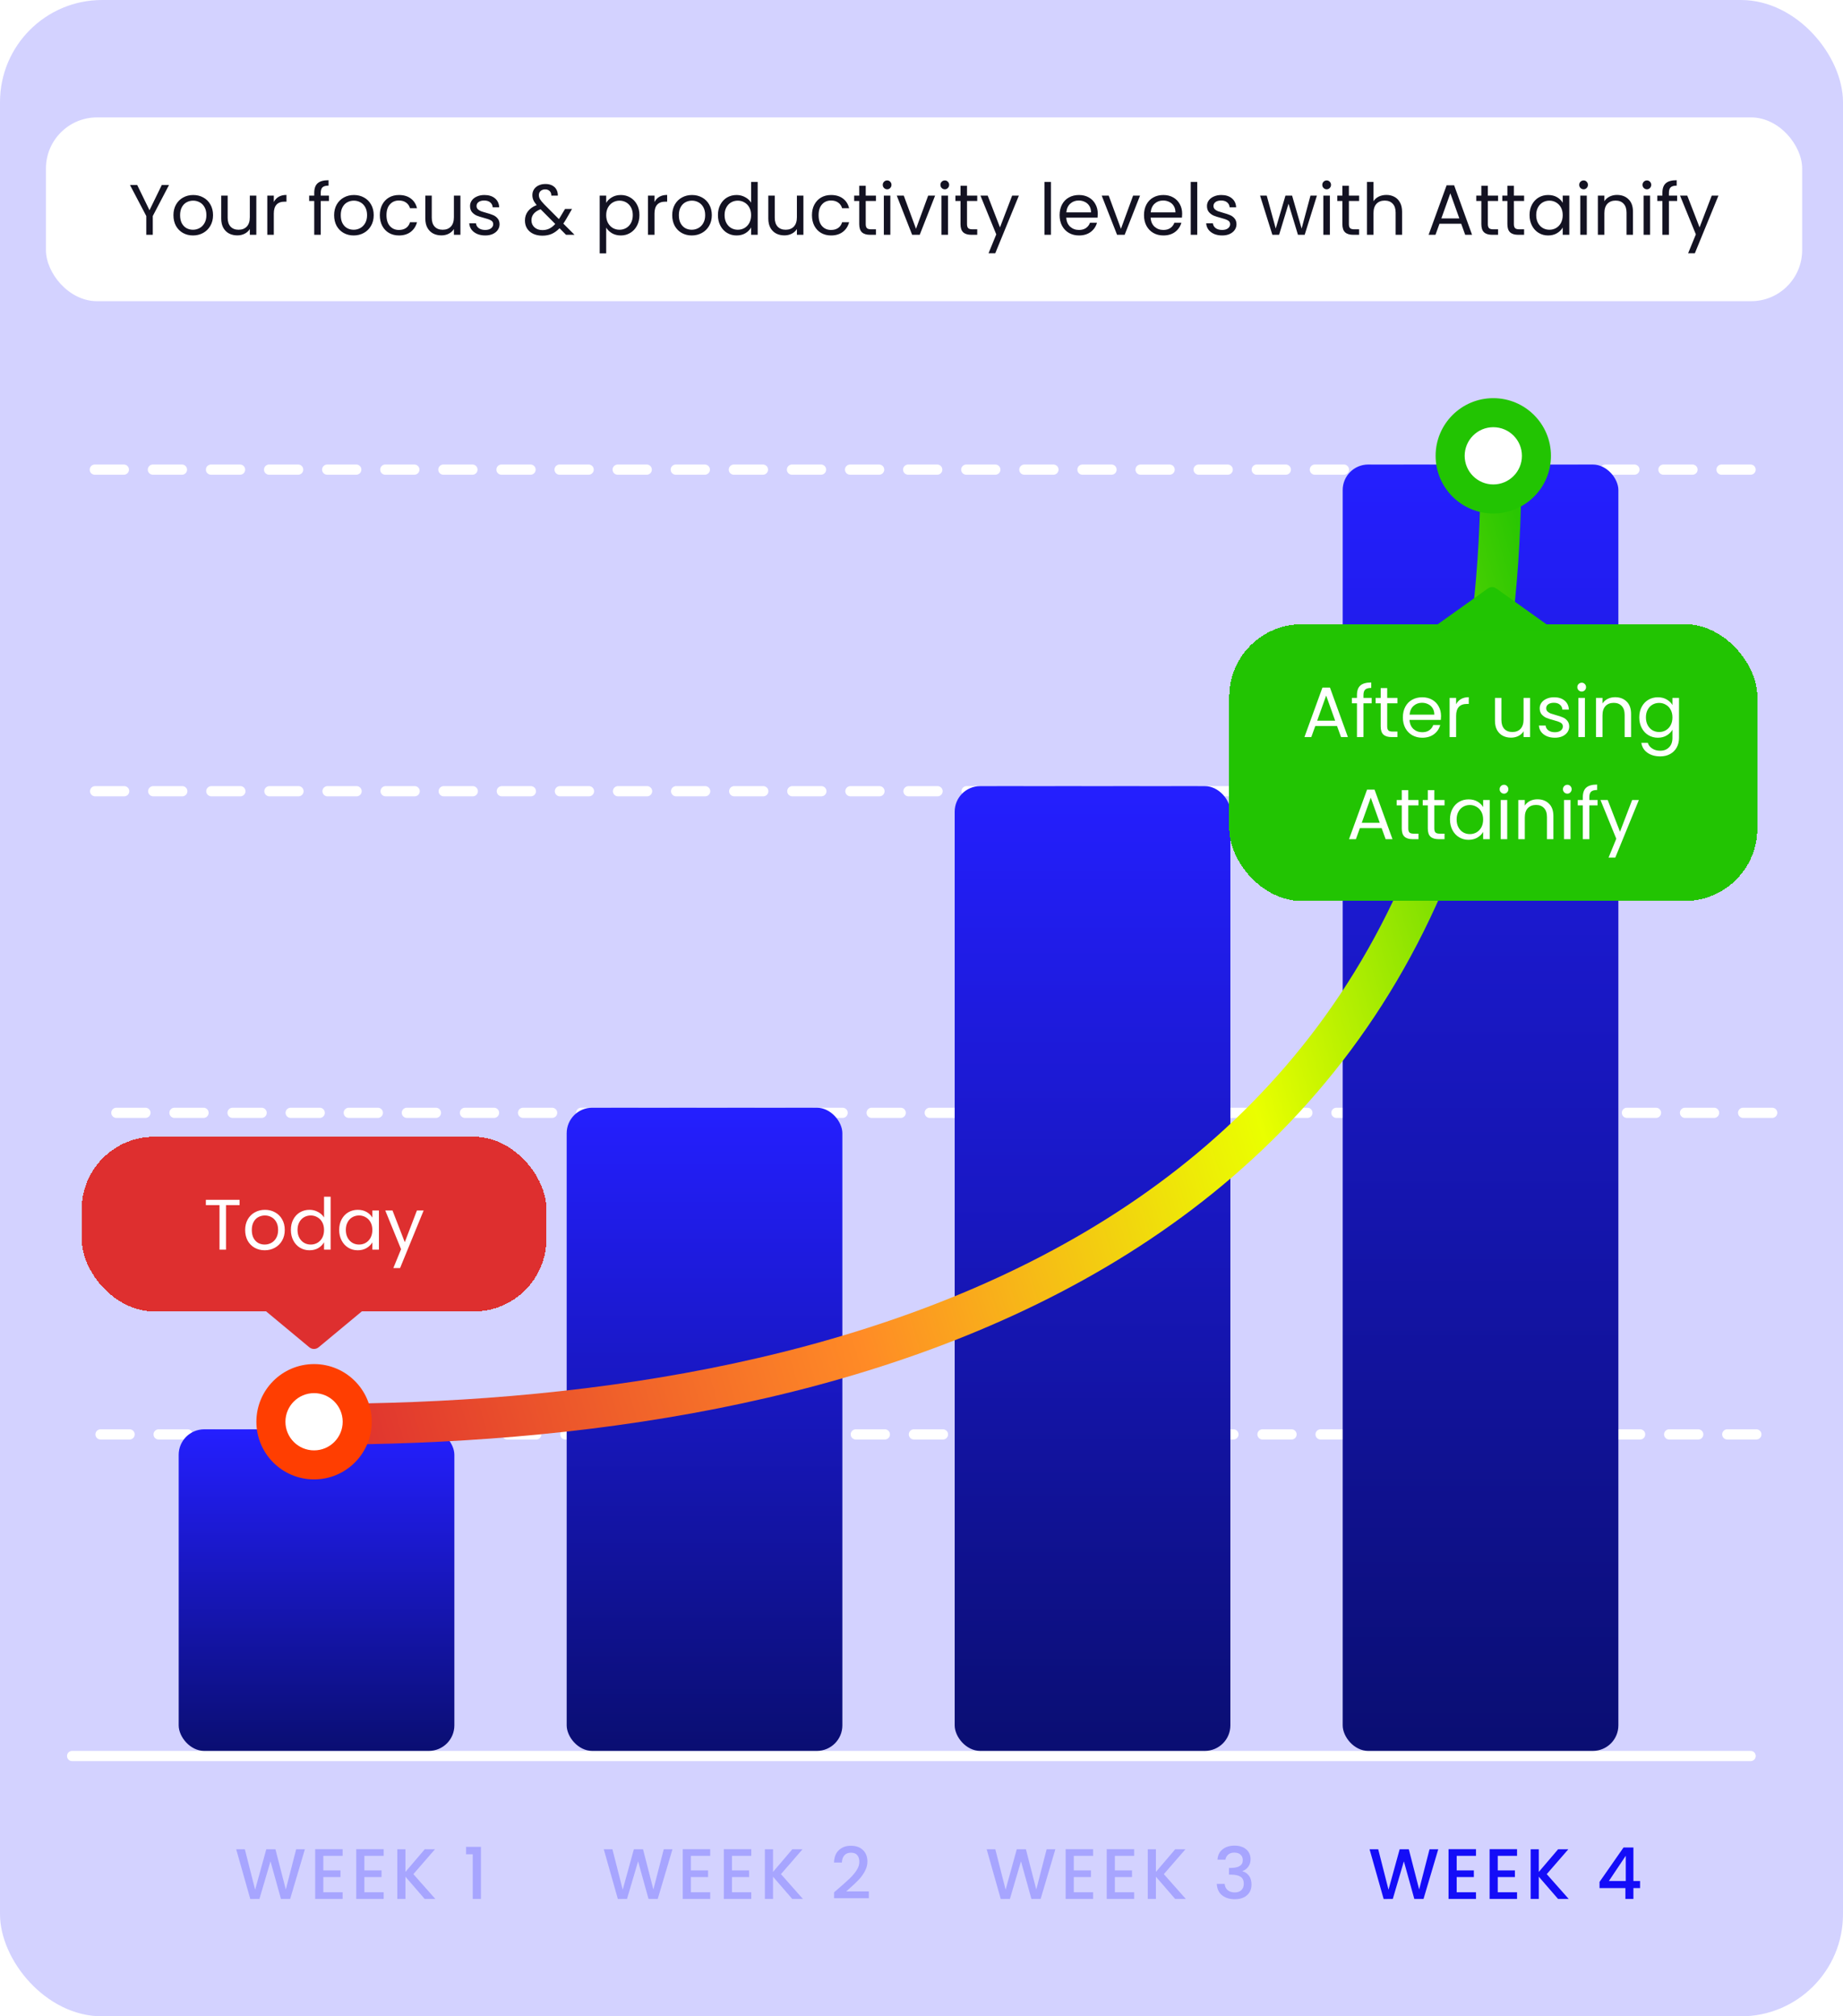 <svg width="361" height="395" viewBox="0 0 361 395" fill="none" xmlns="http://www.w3.org/2000/svg">
<rect width="361" height="395" rx="20" fill="#D3D2FF"/>
<rect x="9" y="23" width="344" height="36" rx="10" fill="white"/>
<path d="M33.105 36.242L29.927 42.318V46H28.653V42.318L25.461 36.242H26.875L29.283 41.184L31.691 36.242H33.105ZM37.795 46.126C37.076 46.126 36.423 45.963 35.835 45.636C35.256 45.309 34.799 44.847 34.463 44.25C34.136 43.643 33.973 42.943 33.973 42.15C33.973 41.366 34.141 40.675 34.477 40.078C34.822 39.471 35.289 39.009 35.877 38.692C36.465 38.365 37.123 38.202 37.851 38.202C38.579 38.202 39.237 38.365 39.825 38.692C40.413 39.009 40.875 39.467 41.211 40.064C41.556 40.661 41.729 41.357 41.729 42.15C41.729 42.943 41.552 43.643 41.197 44.25C40.852 44.847 40.38 45.309 39.783 45.636C39.186 45.963 38.523 46.126 37.795 46.126ZM37.795 45.006C38.252 45.006 38.682 44.899 39.083 44.684C39.484 44.469 39.806 44.147 40.049 43.718C40.301 43.289 40.427 42.766 40.427 42.15C40.427 41.534 40.306 41.011 40.063 40.582C39.82 40.153 39.503 39.835 39.111 39.63C38.719 39.415 38.294 39.308 37.837 39.308C37.37 39.308 36.941 39.415 36.549 39.63C36.166 39.835 35.858 40.153 35.625 40.582C35.392 41.011 35.275 41.534 35.275 42.15C35.275 42.775 35.387 43.303 35.611 43.732C35.844 44.161 36.152 44.483 36.535 44.698C36.918 44.903 37.338 45.006 37.795 45.006ZM50.208 38.328V46H48.934V44.866C48.691 45.258 48.351 45.566 47.912 45.79C47.483 46.005 47.007 46.112 46.484 46.112C45.887 46.112 45.35 45.991 44.874 45.748C44.398 45.496 44.02 45.123 43.74 44.628C43.469 44.133 43.334 43.531 43.334 42.822V38.328H44.594V42.654C44.594 43.41 44.785 43.993 45.168 44.404C45.551 44.805 46.074 45.006 46.736 45.006C47.417 45.006 47.954 44.796 48.346 44.376C48.738 43.956 48.934 43.345 48.934 42.542V38.328H50.208ZM53.633 39.574C53.857 39.135 54.175 38.795 54.585 38.552C55.005 38.309 55.514 38.188 56.111 38.188V39.504H55.775C54.347 39.504 53.633 40.279 53.633 41.828V46H52.359V38.328H53.633V39.574ZM64.436 39.378H62.826V46H61.552V39.378H60.558V38.328H61.552V37.782C61.552 36.923 61.772 36.298 62.21 35.906C62.658 35.505 63.372 35.304 64.352 35.304V36.368C63.792 36.368 63.396 36.48 63.162 36.704C62.938 36.919 62.826 37.278 62.826 37.782V38.328H64.436V39.378ZM69.268 46.126C68.549 46.126 67.896 45.963 67.308 45.636C66.729 45.309 66.272 44.847 65.936 44.25C65.609 43.643 65.446 42.943 65.446 42.15C65.446 41.366 65.614 40.675 65.95 40.078C66.295 39.471 66.762 39.009 67.35 38.692C67.938 38.365 68.596 38.202 69.324 38.202C70.052 38.202 70.71 38.365 71.298 38.692C71.886 39.009 72.348 39.467 72.684 40.064C73.029 40.661 73.202 41.357 73.202 42.15C73.202 42.943 73.024 43.643 72.67 44.25C72.324 44.847 71.853 45.309 71.256 45.636C70.658 45.963 69.996 46.126 69.268 46.126ZM69.268 45.006C69.725 45.006 70.154 44.899 70.556 44.684C70.957 44.469 71.279 44.147 71.522 43.718C71.774 43.289 71.9 42.766 71.9 42.15C71.9 41.534 71.778 41.011 71.536 40.582C71.293 40.153 70.976 39.835 70.584 39.63C70.192 39.415 69.767 39.308 69.31 39.308C68.843 39.308 68.414 39.415 68.022 39.63C67.639 39.835 67.331 40.153 67.098 40.582C66.864 41.011 66.748 41.534 66.748 42.15C66.748 42.775 66.86 43.303 67.084 43.732C67.317 44.161 67.625 44.483 68.008 44.698C68.39 44.903 68.81 45.006 69.268 45.006ZM74.401 42.15C74.401 41.357 74.559 40.666 74.877 40.078C75.194 39.481 75.633 39.019 76.193 38.692C76.762 38.365 77.411 38.202 78.139 38.202C79.082 38.202 79.856 38.431 80.463 38.888C81.079 39.345 81.485 39.98 81.681 40.792H80.309C80.178 40.325 79.921 39.957 79.539 39.686C79.165 39.415 78.699 39.28 78.139 39.28C77.411 39.28 76.823 39.532 76.375 40.036C75.927 40.531 75.703 41.235 75.703 42.15C75.703 43.074 75.927 43.788 76.375 44.292C76.823 44.796 77.411 45.048 78.139 45.048C78.699 45.048 79.165 44.917 79.539 44.656C79.912 44.395 80.169 44.021 80.309 43.536H81.681C81.475 44.32 81.065 44.95 80.449 45.426C79.833 45.893 79.063 46.126 78.139 46.126C77.411 46.126 76.762 45.963 76.193 45.636C75.633 45.309 75.194 44.847 74.877 44.25C74.559 43.653 74.401 42.953 74.401 42.15ZM90.185 38.328V46H88.911V44.866C88.668 45.258 88.327 45.566 87.889 45.79C87.459 46.005 86.983 46.112 86.461 46.112C85.863 46.112 85.327 45.991 84.851 45.748C84.375 45.496 83.997 45.123 83.717 44.628C83.446 44.133 83.311 43.531 83.311 42.822V38.328H84.571V42.654C84.571 43.41 84.762 43.993 85.145 44.404C85.527 44.805 86.05 45.006 86.713 45.006C87.394 45.006 87.931 44.796 88.323 44.376C88.715 43.956 88.911 43.345 88.911 42.542V38.328H90.185ZM95.052 46.126C94.464 46.126 93.936 46.028 93.47 45.832C93.003 45.627 92.635 45.347 92.364 44.992C92.093 44.628 91.944 44.213 91.916 43.746H93.232C93.269 44.129 93.447 44.441 93.764 44.684C94.091 44.927 94.515 45.048 95.038 45.048C95.523 45.048 95.906 44.941 96.186 44.726C96.466 44.511 96.606 44.241 96.606 43.914C96.606 43.578 96.457 43.331 96.158 43.172C95.859 43.004 95.397 42.841 94.772 42.682C94.203 42.533 93.736 42.383 93.372 42.234C93.017 42.075 92.709 41.847 92.448 41.548C92.196 41.24 92.07 40.839 92.07 40.344C92.07 39.952 92.186 39.593 92.42 39.266C92.653 38.939 92.984 38.683 93.414 38.496C93.843 38.3 94.333 38.202 94.884 38.202C95.733 38.202 96.419 38.417 96.942 38.846C97.465 39.275 97.745 39.863 97.782 40.61H96.508C96.48 40.209 96.317 39.887 96.018 39.644C95.728 39.401 95.337 39.28 94.842 39.28C94.385 39.28 94.02 39.378 93.75 39.574C93.479 39.77 93.344 40.027 93.344 40.344C93.344 40.596 93.423 40.806 93.582 40.974C93.75 41.133 93.955 41.263 94.198 41.366C94.45 41.459 94.795 41.567 95.234 41.688C95.784 41.837 96.233 41.987 96.578 42.136C96.923 42.276 97.217 42.491 97.46 42.78C97.712 43.069 97.843 43.447 97.852 43.914C97.852 44.334 97.735 44.712 97.502 45.048C97.269 45.384 96.937 45.65 96.508 45.846C96.088 46.033 95.603 46.126 95.052 46.126ZM110.873 46L109.599 44.712C109.123 45.207 108.614 45.575 108.073 45.818C107.531 46.051 106.92 46.168 106.239 46.168C105.567 46.168 104.969 46.047 104.447 45.804C103.933 45.561 103.532 45.216 103.243 44.768C102.963 44.32 102.823 43.797 102.823 43.2C102.823 42.519 103.014 41.921 103.397 41.408C103.789 40.885 104.363 40.475 105.119 40.176C104.82 39.821 104.605 39.495 104.475 39.196C104.344 38.897 104.279 38.571 104.279 38.216C104.279 37.805 104.381 37.437 104.587 37.11C104.801 36.774 105.105 36.513 105.497 36.326C105.889 36.139 106.341 36.046 106.855 36.046C107.359 36.046 107.797 36.144 108.171 36.34C108.544 36.536 108.824 36.811 109.011 37.166C109.197 37.511 109.281 37.899 109.263 38.328H107.989C107.998 37.945 107.891 37.647 107.667 37.432C107.443 37.208 107.153 37.096 106.799 37.096C106.425 37.096 106.122 37.203 105.889 37.418C105.665 37.623 105.553 37.889 105.553 38.216C105.553 38.496 105.627 38.767 105.777 39.028C105.935 39.289 106.197 39.611 106.561 39.994L109.473 42.92L109.725 42.528L110.677 40.932H112.049L110.901 42.92C110.742 43.2 110.555 43.494 110.341 43.802L112.539 46H110.873ZM106.239 45.076C106.743 45.076 107.195 44.978 107.597 44.782C108.007 44.586 108.395 44.283 108.759 43.872L105.889 40.988C104.694 41.445 104.097 42.169 104.097 43.158C104.097 43.709 104.293 44.166 104.685 44.53C105.086 44.894 105.604 45.076 106.239 45.076ZM118.739 39.742C118.991 39.303 119.364 38.939 119.859 38.65C120.363 38.351 120.946 38.202 121.609 38.202C122.29 38.202 122.906 38.365 123.457 38.692C124.017 39.019 124.455 39.481 124.773 40.078C125.09 40.666 125.249 41.352 125.249 42.136C125.249 42.911 125.09 43.601 124.773 44.208C124.455 44.815 124.017 45.286 123.457 45.622C122.906 45.958 122.29 46.126 121.609 46.126C120.955 46.126 120.377 45.981 119.873 45.692C119.378 45.393 119 45.025 118.739 44.586V49.64H117.465V38.328H118.739V39.742ZM123.947 42.136C123.947 41.557 123.83 41.053 123.597 40.624C123.363 40.195 123.046 39.868 122.645 39.644C122.253 39.42 121.819 39.308 121.343 39.308C120.876 39.308 120.442 39.425 120.041 39.658C119.649 39.882 119.331 40.213 119.089 40.652C118.855 41.081 118.739 41.581 118.739 42.15C118.739 42.729 118.855 43.237 119.089 43.676C119.331 44.105 119.649 44.437 120.041 44.67C120.442 44.894 120.876 45.006 121.343 45.006C121.819 45.006 122.253 44.894 122.645 44.67C123.046 44.437 123.363 44.105 123.597 43.676C123.83 43.237 123.947 42.724 123.947 42.136ZM128.2 39.574C128.424 39.135 128.741 38.795 129.152 38.552C129.572 38.309 130.08 38.188 130.678 38.188V39.504H130.342C128.914 39.504 128.2 40.279 128.2 41.828V46H126.926V38.328H128.2V39.574ZM135.494 46.126C134.776 46.126 134.122 45.963 133.534 45.636C132.956 45.309 132.498 44.847 132.162 44.25C131.836 43.643 131.672 42.943 131.672 42.15C131.672 41.366 131.84 40.675 132.176 40.078C132.522 39.471 132.988 39.009 133.576 38.692C134.164 38.365 134.822 38.202 135.55 38.202C136.278 38.202 136.936 38.365 137.524 38.692C138.112 39.009 138.574 39.467 138.91 40.064C139.256 40.661 139.428 41.357 139.428 42.15C139.428 42.943 139.251 43.643 138.896 44.25C138.551 44.847 138.08 45.309 137.482 45.636C136.885 45.963 136.222 46.126 135.494 46.126ZM135.494 45.006C135.952 45.006 136.381 44.899 136.782 44.684C137.184 44.469 137.506 44.147 137.748 43.718C138 43.289 138.126 42.766 138.126 42.15C138.126 41.534 138.005 41.011 137.762 40.582C137.52 40.153 137.202 39.835 136.81 39.63C136.418 39.415 135.994 39.308 135.536 39.308C135.07 39.308 134.64 39.415 134.248 39.63C133.866 39.835 133.558 40.153 133.324 40.582C133.091 41.011 132.974 41.534 132.974 42.15C132.974 42.775 133.086 43.303 133.31 43.732C133.544 44.161 133.852 44.483 134.234 44.698C134.617 44.903 135.037 45.006 135.494 45.006ZM140.627 42.136C140.627 41.352 140.786 40.666 141.103 40.078C141.421 39.481 141.855 39.019 142.405 38.692C142.965 38.365 143.591 38.202 144.281 38.202C144.879 38.202 145.434 38.342 145.947 38.622C146.461 38.893 146.853 39.252 147.123 39.7V35.64H148.411V46H147.123V44.558C146.871 45.015 146.498 45.393 146.003 45.692C145.509 45.981 144.93 46.126 144.267 46.126C143.586 46.126 142.965 45.958 142.405 45.622C141.855 45.286 141.421 44.815 141.103 44.208C140.786 43.601 140.627 42.911 140.627 42.136ZM147.123 42.15C147.123 41.571 147.007 41.067 146.773 40.638C146.54 40.209 146.223 39.882 145.821 39.658C145.429 39.425 144.995 39.308 144.519 39.308C144.043 39.308 143.609 39.42 143.217 39.644C142.825 39.868 142.513 40.195 142.279 40.624C142.046 41.053 141.929 41.557 141.929 42.136C141.929 42.724 142.046 43.237 142.279 43.676C142.513 44.105 142.825 44.437 143.217 44.67C143.609 44.894 144.043 45.006 144.519 45.006C144.995 45.006 145.429 44.894 145.821 44.67C146.223 44.437 146.54 44.105 146.773 43.676C147.007 43.237 147.123 42.729 147.123 42.15ZM157.368 38.328V46H156.094V44.866C155.852 45.258 155.511 45.566 155.072 45.79C154.643 46.005 154.167 46.112 153.644 46.112C153.047 46.112 152.51 45.991 152.034 45.748C151.558 45.496 151.18 45.123 150.9 44.628C150.63 44.133 150.494 43.531 150.494 42.822V38.328H151.754V42.654C151.754 43.41 151.946 43.993 152.328 44.404C152.711 44.805 153.234 45.006 153.896 45.006C154.578 45.006 155.114 44.796 155.506 44.376C155.898 43.956 156.094 43.345 156.094 42.542V38.328H157.368ZM159.043 42.15C159.043 41.357 159.202 40.666 159.519 40.078C159.837 39.481 160.275 39.019 160.835 38.692C161.405 38.365 162.053 38.202 162.781 38.202C163.724 38.202 164.499 38.431 165.105 38.888C165.721 39.345 166.127 39.98 166.323 40.792H164.951C164.821 40.325 164.564 39.957 164.181 39.686C163.808 39.415 163.341 39.28 162.781 39.28C162.053 39.28 161.465 39.532 161.017 40.036C160.569 40.531 160.345 41.235 160.345 42.15C160.345 43.074 160.569 43.788 161.017 44.292C161.465 44.796 162.053 45.048 162.781 45.048C163.341 45.048 163.808 44.917 164.181 44.656C164.555 44.395 164.811 44.021 164.951 43.536H166.323C166.118 44.32 165.707 44.95 165.091 45.426C164.475 45.893 163.705 46.126 162.781 46.126C162.053 46.126 161.405 45.963 160.835 45.636C160.275 45.309 159.837 44.847 159.519 44.25C159.202 43.653 159.043 42.953 159.043 42.15ZM169.577 39.378V43.9C169.577 44.273 169.657 44.539 169.815 44.698C169.974 44.847 170.249 44.922 170.641 44.922H171.579V46H170.431C169.722 46 169.19 45.837 168.835 45.51C168.481 45.183 168.303 44.647 168.303 43.9V39.378H167.309V38.328H168.303V36.396H169.577V38.328H171.579V39.378H169.577ZM173.781 37.082C173.538 37.082 173.333 36.998 173.165 36.83C172.997 36.662 172.913 36.457 172.913 36.214C172.913 35.971 172.997 35.766 173.165 35.598C173.333 35.43 173.538 35.346 173.781 35.346C174.014 35.346 174.21 35.43 174.369 35.598C174.537 35.766 174.621 35.971 174.621 36.214C174.621 36.457 174.537 36.662 174.369 36.83C174.21 36.998 174.014 37.082 173.781 37.082ZM174.397 38.328V46H173.123V38.328H174.397ZM179.424 44.824L181.804 38.328H183.162L180.152 46H178.668L175.658 38.328H177.03L179.424 44.824ZM185.074 37.082C184.831 37.082 184.626 36.998 184.458 36.83C184.29 36.662 184.206 36.457 184.206 36.214C184.206 35.971 184.29 35.766 184.458 35.598C184.626 35.43 184.831 35.346 185.074 35.346C185.307 35.346 185.503 35.43 185.662 35.598C185.83 35.766 185.914 35.971 185.914 36.214C185.914 36.457 185.83 36.662 185.662 36.83C185.503 36.998 185.307 37.082 185.074 37.082ZM185.69 38.328V46H184.416V38.328H185.69ZM189.415 39.378V43.9C189.415 44.273 189.495 44.539 189.653 44.698C189.812 44.847 190.087 44.922 190.479 44.922H191.417V46H190.269C189.56 46 189.028 45.837 188.673 45.51C188.319 45.183 188.141 44.647 188.141 43.9V39.378H187.147V38.328H188.141V36.396H189.415V38.328H191.417V39.378H189.415ZM199.569 38.328L194.949 49.612H193.633L195.145 45.916L192.051 38.328H193.465L195.873 44.544L198.253 38.328H199.569ZM205.856 35.64V46H204.582V35.64H205.856ZM215.027 41.87C215.027 42.113 215.013 42.369 214.985 42.64H208.853C208.9 43.396 209.157 43.989 209.623 44.418C210.099 44.838 210.673 45.048 211.345 45.048C211.896 45.048 212.353 44.922 212.717 44.67C213.091 44.409 213.352 44.063 213.501 43.634H214.873C214.668 44.371 214.257 44.973 213.641 45.44C213.025 45.897 212.26 46.126 211.345 46.126C210.617 46.126 209.964 45.963 209.385 45.636C208.816 45.309 208.368 44.847 208.041 44.25C207.715 43.643 207.551 42.943 207.551 42.15C207.551 41.357 207.71 40.661 208.027 40.064C208.345 39.467 208.788 39.009 209.357 38.692C209.936 38.365 210.599 38.202 211.345 38.202C212.073 38.202 212.717 38.361 213.277 38.678C213.837 38.995 214.267 39.434 214.565 39.994C214.873 40.545 215.027 41.17 215.027 41.87ZM213.711 41.604C213.711 41.119 213.604 40.703 213.389 40.358C213.175 40.003 212.881 39.737 212.507 39.56C212.143 39.373 211.737 39.28 211.289 39.28C210.645 39.28 210.095 39.485 209.637 39.896C209.189 40.307 208.933 40.876 208.867 41.604H213.711ZM219.565 44.824L221.945 38.328H223.303L220.293 46H218.809L215.799 38.328H217.171L219.565 44.824ZM231.557 41.87C231.557 42.113 231.543 42.369 231.515 42.64H225.383C225.429 43.396 225.686 43.989 226.153 44.418C226.629 44.838 227.203 45.048 227.875 45.048C228.425 45.048 228.883 44.922 229.247 44.67C229.62 44.409 229.881 44.063 230.031 43.634H231.403C231.197 44.371 230.787 44.973 230.171 45.44C229.555 45.897 228.789 46.126 227.875 46.126C227.147 46.126 226.493 45.963 225.915 45.636C225.345 45.309 224.897 44.847 224.571 44.25C224.244 43.643 224.081 42.943 224.081 42.15C224.081 41.357 224.239 40.661 224.557 40.064C224.874 39.467 225.317 39.009 225.887 38.692C226.465 38.365 227.128 38.202 227.875 38.202C228.603 38.202 229.247 38.361 229.807 38.678C230.367 38.995 230.796 39.434 231.095 39.994C231.403 40.545 231.557 41.17 231.557 41.87ZM230.241 41.604C230.241 41.119 230.133 40.703 229.919 40.358C229.704 40.003 229.41 39.737 229.037 39.56C228.673 39.373 228.267 39.28 227.819 39.28C227.175 39.28 226.624 39.485 226.167 39.896C225.719 40.307 225.462 40.876 225.397 41.604H230.241ZM234.512 35.64V46H233.238V35.64H234.512ZM239.399 46.126C238.811 46.126 238.284 46.028 237.817 45.832C237.351 45.627 236.982 45.347 236.711 44.992C236.441 44.628 236.291 44.213 236.263 43.746H237.579C237.617 44.129 237.794 44.441 238.111 44.684C238.438 44.927 238.863 45.048 239.385 45.048C239.871 45.048 240.253 44.941 240.533 44.726C240.813 44.511 240.953 44.241 240.953 43.914C240.953 43.578 240.804 43.331 240.505 43.172C240.207 43.004 239.745 42.841 239.119 42.682C238.55 42.533 238.083 42.383 237.719 42.234C237.365 42.075 237.057 41.847 236.795 41.548C236.543 41.24 236.417 40.839 236.417 40.344C236.417 39.952 236.534 39.593 236.767 39.266C237.001 38.939 237.332 38.683 237.761 38.496C238.191 38.3 238.681 38.202 239.231 38.202C240.081 38.202 240.767 38.417 241.289 38.846C241.812 39.275 242.092 39.863 242.129 40.61H240.855C240.827 40.209 240.664 39.887 240.365 39.644C240.076 39.401 239.684 39.28 239.189 39.28C238.732 39.28 238.368 39.378 238.097 39.574C237.827 39.77 237.691 40.027 237.691 40.344C237.691 40.596 237.771 40.806 237.929 40.974C238.097 41.133 238.303 41.263 238.545 41.366C238.797 41.459 239.143 41.567 239.581 41.688C240.132 41.837 240.58 41.987 240.925 42.136C241.271 42.276 241.565 42.491 241.807 42.78C242.059 43.069 242.19 43.447 242.199 43.914C242.199 44.334 242.083 44.712 241.849 45.048C241.616 45.384 241.285 45.65 240.855 45.846C240.435 46.033 239.95 46.126 239.399 46.126ZM257.95 38.328L255.556 46H254.24L252.392 39.91L250.544 46H249.228L246.82 38.328H248.122L249.886 44.768L251.79 38.328H253.092L254.954 44.782L256.69 38.328H257.95ZM259.873 37.082C259.63 37.082 259.425 36.998 259.257 36.83C259.089 36.662 259.005 36.457 259.005 36.214C259.005 35.971 259.089 35.766 259.257 35.598C259.425 35.43 259.63 35.346 259.873 35.346C260.106 35.346 260.302 35.43 260.461 35.598C260.629 35.766 260.713 35.971 260.713 36.214C260.713 36.457 260.629 36.662 260.461 36.83C260.302 36.998 260.106 37.082 259.873 37.082ZM260.489 38.328V46H259.215V38.328H260.489ZM264.214 39.378V43.9C264.214 44.273 264.293 44.539 264.452 44.698C264.611 44.847 264.886 44.922 265.278 44.922H266.216V46H265.068C264.359 46 263.827 45.837 263.472 45.51C263.117 45.183 262.94 44.647 262.94 43.9V39.378H261.946V38.328H262.94V36.396H264.214V38.328H266.216V39.378H264.214ZM271.568 38.188C272.146 38.188 272.669 38.314 273.136 38.566C273.602 38.809 273.966 39.177 274.228 39.672C274.498 40.167 274.634 40.769 274.634 41.478V46H273.374V41.66C273.374 40.895 273.182 40.311 272.8 39.91C272.417 39.499 271.894 39.294 271.232 39.294C270.56 39.294 270.023 39.504 269.622 39.924C269.23 40.344 269.034 40.955 269.034 41.758V46H267.76V35.64H269.034V39.42C269.286 39.028 269.631 38.725 270.07 38.51C270.518 38.295 271.017 38.188 271.568 38.188ZM286.215 43.83H281.959L281.175 46H279.831L283.359 36.298H284.829L288.343 46H286.999L286.215 43.83ZM285.851 42.794L284.087 37.866L282.323 42.794H285.851ZM291.435 39.378V43.9C291.435 44.273 291.514 44.539 291.673 44.698C291.831 44.847 292.107 44.922 292.499 44.922H293.437V46H292.289C291.579 46 291.047 45.837 290.693 45.51C290.338 45.183 290.161 44.647 290.161 43.9V39.378H289.167V38.328H290.161V36.396H291.435V38.328H293.437V39.378H291.435ZM296.534 39.378V43.9C296.534 44.273 296.614 44.539 296.772 44.698C296.931 44.847 297.206 44.922 297.598 44.922H298.536V46H297.388C296.679 46 296.147 45.837 295.792 45.51C295.438 45.183 295.26 44.647 295.26 43.9V39.378H294.266V38.328H295.26V36.396H296.534V38.328H298.536V39.378H296.534ZM299.604 42.136C299.604 41.352 299.763 40.666 300.08 40.078C300.397 39.481 300.831 39.019 301.382 38.692C301.942 38.365 302.563 38.202 303.244 38.202C303.916 38.202 304.499 38.347 304.994 38.636C305.489 38.925 305.857 39.289 306.1 39.728V38.328H307.388V46H306.1V44.572C305.848 45.02 305.47 45.393 304.966 45.692C304.471 45.981 303.893 46.126 303.23 46.126C302.549 46.126 301.933 45.958 301.382 45.622C300.831 45.286 300.397 44.815 300.08 44.208C299.763 43.601 299.604 42.911 299.604 42.136ZM306.1 42.15C306.1 41.571 305.983 41.067 305.75 40.638C305.517 40.209 305.199 39.882 304.798 39.658C304.406 39.425 303.972 39.308 303.496 39.308C303.02 39.308 302.586 39.42 302.194 39.644C301.802 39.868 301.489 40.195 301.256 40.624C301.023 41.053 300.906 41.557 300.906 42.136C300.906 42.724 301.023 43.237 301.256 43.676C301.489 44.105 301.802 44.437 302.194 44.67C302.586 44.894 303.02 45.006 303.496 45.006C303.972 45.006 304.406 44.894 304.798 44.67C305.199 44.437 305.517 44.105 305.75 43.676C305.983 43.237 306.1 42.729 306.1 42.15ZM310.199 37.082C309.956 37.082 309.751 36.998 309.583 36.83C309.415 36.662 309.331 36.457 309.331 36.214C309.331 35.971 309.415 35.766 309.583 35.598C309.751 35.43 309.956 35.346 310.199 35.346C310.432 35.346 310.628 35.43 310.787 35.598C310.955 35.766 311.039 35.971 311.039 36.214C311.039 36.457 310.955 36.662 310.787 36.83C310.628 36.998 310.432 37.082 310.199 37.082ZM310.815 38.328V46H309.541V38.328H310.815ZM316.724 38.188C317.658 38.188 318.414 38.473 318.992 39.042C319.571 39.602 319.86 40.414 319.86 41.478V46H318.6V41.66C318.6 40.895 318.409 40.311 318.026 39.91C317.644 39.499 317.121 39.294 316.458 39.294C315.786 39.294 315.25 39.504 314.848 39.924C314.456 40.344 314.26 40.955 314.26 41.758V46H312.986V38.328H314.26V39.42C314.512 39.028 314.853 38.725 315.282 38.51C315.721 38.295 316.202 38.188 316.724 38.188ZM322.599 37.082C322.357 37.082 322.151 36.998 321.983 36.83C321.815 36.662 321.731 36.457 321.731 36.214C321.731 35.971 321.815 35.766 321.983 35.598C322.151 35.43 322.357 35.346 322.599 35.346C322.833 35.346 323.029 35.43 323.187 35.598C323.355 35.766 323.439 35.971 323.439 36.214C323.439 36.457 323.355 36.662 323.187 36.83C323.029 36.998 322.833 37.082 322.599 37.082ZM323.215 38.328V46H321.941V38.328H323.215ZM328.509 39.378H326.899V46H325.625V39.378H324.631V38.328H325.625V37.782C325.625 36.923 325.844 36.298 326.283 35.906C326.731 35.505 327.445 35.304 328.425 35.304V36.368C327.865 36.368 327.468 36.48 327.235 36.704C327.011 36.919 326.899 37.278 326.899 37.782V38.328H328.509V39.378ZM336.602 38.328L331.982 49.612H330.666L332.178 45.916L329.084 38.328H330.498L332.906 44.544L335.286 38.328H336.602Z" fill="#131222"/>
<path d="M59.72 362.27L56.836 372H55.03L52.986 364.636L50.816 372L49.024 372.014L46.266 362.27H47.96L49.976 370.194L52.16 362.27H53.952L55.982 370.152L58.012 362.27H59.72ZM63.332 363.558V366.414H66.692V367.716H63.332V370.698H67.112V372H61.736V362.256H67.112V363.558H63.332ZM71.374 363.558V366.414H74.734V367.716H71.374V370.698H75.154V372H69.778V362.256H75.154V363.558H71.374ZM83.182 372L79.416 367.646V372H77.82V362.27H79.416V366.708L83.196 362.27H85.198L80.97 367.142L85.268 372H83.182ZM91.296 363.25V361.794H94.208V372H92.598V363.25H91.296Z" fill="#A7A5FF"/>
<path d="M131.72 362.27L128.836 372H127.03L124.986 364.636L122.816 372L121.024 372.014L118.266 362.27H119.96L121.976 370.194L124.16 362.27H125.952L127.982 370.152L130.012 362.27H131.72ZM135.332 363.558V366.414H138.692V367.716H135.332V370.698H139.112V372H133.736V362.256H139.112V363.558H135.332ZM143.374 363.558V366.414H146.734V367.716H143.374V370.698H147.154V372H141.778V362.256H147.154V363.558H143.374ZM155.182 372L151.416 367.646V372H149.82V362.27H151.416V366.708L155.196 362.27H157.198L152.97 367.142L157.268 372H155.182ZM164.388 369.83C165.284 369.055 165.989 368.421 166.502 367.926C167.025 367.422 167.459 366.899 167.804 366.358C168.149 365.817 168.322 365.275 168.322 364.734C168.322 364.174 168.187 363.735 167.916 363.418C167.655 363.101 167.239 362.942 166.67 362.942C166.119 362.942 165.69 363.119 165.382 363.474C165.083 363.819 164.925 364.286 164.906 364.874H163.366C163.394 363.81 163.711 362.998 164.318 362.438C164.934 361.869 165.713 361.584 166.656 361.584C167.673 361.584 168.467 361.864 169.036 362.424C169.615 362.984 169.904 363.731 169.904 364.664C169.904 365.336 169.731 365.985 169.386 366.61C169.05 367.226 168.644 367.781 168.168 368.276C167.701 368.761 167.104 369.326 166.376 369.97L165.746 370.53H170.184V371.86H163.38V370.698L164.388 369.83Z" fill="#A7A5FF"/>
<path d="M206.72 362.27L203.836 372H202.03L199.986 364.636L197.816 372L196.024 372.014L193.266 362.27H194.96L196.976 370.194L199.16 362.27H200.952L202.982 370.152L205.012 362.27H206.72ZM210.332 363.558V366.414H213.692V367.716H210.332V370.698H214.112V372H208.736V362.256H214.112V363.558H210.332ZM218.374 363.558V366.414H221.734V367.716H218.374V370.698H222.154V372H216.778V362.256H222.154V363.558H218.374ZM230.182 372L226.416 367.646V372H224.82V362.27H226.416V366.708L230.196 362.27H232.198L227.97 367.142L232.268 372H230.182ZM238.478 364.314C238.534 363.446 238.865 362.769 239.472 362.284C240.088 361.799 240.872 361.556 241.824 361.556C242.477 361.556 243.042 361.673 243.518 361.906C243.994 362.139 244.353 362.457 244.596 362.858C244.839 363.259 244.96 363.712 244.96 364.216C244.96 364.795 244.806 365.289 244.498 365.7C244.19 366.111 243.821 366.386 243.392 366.526V366.582C243.943 366.75 244.372 367.058 244.68 367.506C244.988 367.945 245.142 368.509 245.142 369.2C245.142 369.751 245.016 370.241 244.764 370.67C244.512 371.099 244.139 371.44 243.644 371.692C243.149 371.935 242.557 372.056 241.866 372.056C240.858 372.056 240.027 371.799 239.374 371.286C238.73 370.763 238.385 370.017 238.338 369.046H239.878C239.915 369.541 240.107 369.947 240.452 370.264C240.797 370.572 241.264 370.726 241.852 370.726C242.421 370.726 242.86 370.572 243.168 370.264C243.476 369.947 243.63 369.541 243.63 369.046C243.63 368.393 243.42 367.931 243 367.66C242.589 367.38 241.955 367.24 241.096 367.24H240.732V365.924H241.11C241.866 365.915 242.44 365.789 242.832 365.546C243.233 365.303 243.434 364.921 243.434 364.398C243.434 363.95 243.289 363.595 243 363.334C242.711 363.063 242.3 362.928 241.768 362.928C241.245 362.928 240.839 363.063 240.55 363.334C240.261 363.595 240.088 363.922 240.032 364.314H238.478Z" fill="#A7A5FF"/>
<path d="M281.72 362.27L278.836 372H277.03L274.986 364.636L272.816 372L271.024 372.014L268.266 362.27H269.96L271.976 370.194L274.16 362.27H275.952L277.982 370.152L280.012 362.27H281.72ZM285.332 363.558V366.414H288.692V367.716H285.332V370.698H289.112V372H283.736V362.256H289.112V363.558H285.332ZM293.374 363.558V366.414H296.734V367.716H293.374V370.698H297.154V372H291.778V362.256H297.154V363.558H293.374ZM305.182 372L301.416 367.646V372H299.82V362.27H301.416V366.708L305.196 362.27H307.198L302.97 367.142L307.268 372H305.182ZM313.31 369.872V368.668L318.014 361.92H319.946V368.486H321.248V369.872H319.946V372H318.378V369.872H313.31ZM318.448 363.544L315.144 368.486H318.448V363.544Z" fill="#140DF8"/>
<line x1="342.9" y1="92" x2="13.001" y2="92" stroke="white" stroke-width="2" stroke-linecap="round" stroke-dasharray="5.69 5.69"/>
<line x1="344.021" y1="281" x2="14.122" y2="281" stroke="white" stroke-width="2" stroke-linecap="round" stroke-dasharray="5.69 5.69"/>
<line x1="347.127" y1="218" x2="17.228" y2="218" stroke="white" stroke-width="2" stroke-linecap="round" stroke-dasharray="5.69 5.69"/>
<line x1="342.965" y1="155" x2="13.066" y2="155" stroke="white" stroke-width="2" stroke-linecap="round" stroke-dasharray="5.69 5.69"/>
<line x1="342.906" y1="344" x2="14.126" y2="344" stroke="white" stroke-width="2" stroke-linecap="round"/>
<rect x="35" y="280" width="54" height="63" rx="5" fill="url(#paint0_linear_786_5120)"/>
<rect x="111" y="217" width="54" height="126" rx="5" fill="url(#paint1_linear_786_5120)"/>
<rect x="187" y="154" width="54" height="189" rx="5" fill="url(#paint2_linear_786_5120)"/>
<rect x="263" y="91" width="54" height="252" rx="5" fill="url(#paint3_linear_786_5120)"/>
<g filter="url(#filter1_d_786_5120)">
<rect x="16" y="217" width="91.033" height="34.224" rx="14.224" fill="#DE2F2F" shape-rendering="crispEdges"/>
<path d="M60.59 258.244C61.117 258.682 61.881 258.682 62.408 258.244L72.325 250L50.674 250L60.59 258.244Z" fill="#DE2F2F"/>
<path d="M46.93 229.354V230.39H44.27V239.112H42.996V230.39H40.322V229.354H46.93ZM51.844 239.238C51.125 239.238 50.472 239.074 49.884 238.748C49.305 238.421 48.848 237.959 48.512 237.362C48.185 236.755 48.022 236.055 48.022 235.262C48.022 234.478 48.19 233.787 48.526 233.19C48.871 232.583 49.338 232.121 49.926 231.804C50.514 231.477 51.172 231.314 51.9 231.314C52.628 231.314 53.286 231.477 53.874 231.804C54.462 232.121 54.924 232.578 55.26 233.176C55.605 233.773 55.778 234.468 55.778 235.262C55.778 236.055 55.601 236.755 55.246 237.362C54.901 237.959 54.429 238.421 53.832 238.748C53.235 239.074 52.572 239.238 51.844 239.238ZM51.844 238.118C52.301 238.118 52.731 238.01 53.132 237.796C53.533 237.581 53.855 237.259 54.098 236.83C54.35 236.4 54.476 235.878 54.476 235.262C54.476 234.646 54.355 234.123 54.112 233.694C53.869 233.264 53.552 232.947 53.16 232.742C52.768 232.527 52.343 232.42 51.886 232.42C51.419 232.42 50.99 232.527 50.598 232.742C50.215 232.947 49.907 233.264 49.674 233.694C49.441 234.123 49.324 234.646 49.324 235.262C49.324 235.887 49.436 236.414 49.66 236.844C49.893 237.273 50.201 237.595 50.584 237.81C50.967 238.015 51.387 238.118 51.844 238.118ZM56.977 235.248C56.977 234.464 57.136 233.778 57.453 233.19C57.77 232.592 58.204 232.13 58.755 231.804C59.315 231.477 59.94 231.314 60.631 231.314C61.228 231.314 61.784 231.454 62.297 231.734C62.81 232.004 63.202 232.364 63.473 232.812V228.752H64.761V239.112H63.473V237.67C63.221 238.127 62.848 238.505 62.353 238.804C61.858 239.093 61.28 239.238 60.617 239.238C59.936 239.238 59.315 239.07 58.755 238.734C58.204 238.398 57.77 237.926 57.453 237.32C57.136 236.713 56.977 236.022 56.977 235.248ZM63.473 235.262C63.473 234.683 63.356 234.179 63.123 233.75C62.89 233.32 62.572 232.994 62.171 232.77C61.779 232.536 61.345 232.42 60.869 232.42C60.393 232.42 59.959 232.532 59.567 232.756C59.175 232.98 58.862 233.306 58.629 233.736C58.396 234.165 58.279 234.669 58.279 235.248C58.279 235.836 58.396 236.349 58.629 236.788C58.862 237.217 59.175 237.548 59.567 237.782C59.959 238.006 60.393 238.118 60.869 238.118C61.345 238.118 61.779 238.006 62.171 237.782C62.572 237.548 62.89 237.217 63.123 236.788C63.356 236.349 63.473 235.84 63.473 235.262ZM66.438 235.248C66.438 234.464 66.597 233.778 66.914 233.19C67.231 232.592 67.665 232.13 68.216 231.804C68.776 231.477 69.397 231.314 70.078 231.314C70.75 231.314 71.333 231.458 71.828 231.748C72.323 232.037 72.691 232.401 72.934 232.84V231.44H74.222V239.112H72.934V237.684C72.682 238.132 72.304 238.505 71.8 238.804C71.305 239.093 70.727 239.238 70.064 239.238C69.383 239.238 68.767 239.07 68.216 238.734C67.665 238.398 67.231 237.926 66.914 237.32C66.597 236.713 66.438 236.022 66.438 235.248ZM72.934 235.262C72.934 234.683 72.817 234.179 72.584 233.75C72.351 233.32 72.033 232.994 71.632 232.77C71.24 232.536 70.806 232.42 70.33 232.42C69.854 232.42 69.42 232.532 69.028 232.756C68.636 232.98 68.323 233.306 68.09 233.736C67.857 234.165 67.74 234.669 67.74 235.248C67.74 235.836 67.857 236.349 68.09 236.788C68.323 237.217 68.636 237.548 69.028 237.782C69.42 238.006 69.854 238.118 70.33 238.118C70.806 238.118 71.24 238.006 71.632 237.782C72.033 237.548 72.351 237.217 72.584 236.788C72.817 236.349 72.934 235.84 72.934 235.262ZM82.983 231.44L78.363 242.724H77.047L78.559 239.028L75.465 231.44H76.879L79.287 237.656L81.667 231.44H82.983Z" fill="white"/>
</g>
<path d="M63 279C159.374 279 294 250 294 92" stroke="url(#paint4_linear_786_5120)" stroke-width="8"/>
<circle cx="61.517" cy="278.52" r="11.296" fill="#FF3E01"/>
<circle cx="61.517" cy="278.521" r="5.607" fill="white"/>
<circle cx="292.499" cy="89.296" r="11.296" fill="#22C402"/>
<circle cx="292.502" cy="89.296" r="5.607" fill="white"/>
<g filter="url(#filter2_d_786_5120)">
<rect x="240.775" y="116.592" width="103.448" height="54.224" rx="14.224" fill="#22C402" shape-rendering="crispEdges"/>
<path d="M291.439 109.59C291.933 109.237 292.598 109.237 293.092 109.59L304.775 117.934L279.756 117.934L291.439 109.59Z" fill="#21C402"/>
<path d="M261.892 136.534H257.636L256.852 138.704H255.508L259.036 129.002H260.506L264.02 138.704H262.676L261.892 136.534ZM261.528 135.498L259.764 130.57L258 135.498H261.528ZM268.679 132.082H267.069V138.704H265.795V132.082H264.801V131.032H265.795V130.486C265.795 129.627 266.015 129.002 266.453 128.61C266.901 128.208 267.615 128.008 268.595 128.008V129.072C268.035 129.072 267.639 129.184 267.405 129.408C267.181 129.622 267.069 129.982 267.069 130.486V131.032H268.679V132.082ZM271.719 132.082V136.604C271.719 136.977 271.798 137.243 271.957 137.402C272.116 137.551 272.391 137.626 272.783 137.626H273.721V138.704H272.573C271.864 138.704 271.332 138.54 270.977 138.214C270.622 137.887 270.445 137.35 270.445 136.604V132.082H269.451V131.032H270.445V129.1H271.719V131.032H273.721V132.082H271.719ZM282.265 134.574C282.265 134.816 282.251 135.073 282.223 135.344H276.091C276.137 136.1 276.394 136.692 276.861 137.122C277.337 137.542 277.911 137.752 278.583 137.752C279.133 137.752 279.591 137.626 279.955 137.374C280.328 137.112 280.589 136.767 280.739 136.338H282.111C281.905 137.075 281.495 137.677 280.879 138.144C280.263 138.601 279.497 138.83 278.583 138.83C277.855 138.83 277.201 138.666 276.623 138.34C276.053 138.013 275.605 137.551 275.279 136.954C274.952 136.347 274.789 135.647 274.789 134.854C274.789 134.06 274.947 133.365 275.265 132.768C275.582 132.17 276.025 131.713 276.595 131.396C277.173 131.069 277.836 130.906 278.583 130.906C279.311 130.906 279.955 131.064 280.515 131.382C281.075 131.699 281.504 132.138 281.803 132.698C282.111 133.248 282.265 133.874 282.265 134.574ZM280.949 134.308C280.949 133.822 280.841 133.407 280.627 133.062C280.412 132.707 280.118 132.441 279.745 132.264C279.381 132.077 278.975 131.984 278.527 131.984C277.883 131.984 277.332 132.189 276.875 132.6C276.427 133.01 276.17 133.58 276.105 134.308H280.949ZM285.22 132.278C285.444 131.839 285.761 131.498 286.172 131.256C286.592 131.013 287.101 130.892 287.698 130.892V132.208H287.362C285.934 132.208 285.22 132.982 285.22 134.532V138.704H283.946V131.032H285.22V132.278ZM299.705 131.032V138.704H298.431V137.57C298.189 137.962 297.848 138.27 297.409 138.494C296.98 138.708 296.504 138.816 295.981 138.816C295.384 138.816 294.847 138.694 294.371 138.452C293.895 138.2 293.517 137.826 293.237 137.332C292.967 136.837 292.831 136.235 292.831 135.526V131.032H294.091V135.358C294.091 136.114 294.283 136.697 294.665 137.108C295.048 137.509 295.571 137.71 296.233 137.71C296.915 137.71 297.451 137.5 297.843 137.08C298.235 136.66 298.431 136.048 298.431 135.246V131.032H299.705ZM304.572 138.83C303.984 138.83 303.457 138.732 302.99 138.536C302.524 138.33 302.155 138.05 301.884 137.696C301.614 137.332 301.464 136.916 301.436 136.45H302.752C302.79 136.832 302.967 137.145 303.284 137.388C303.611 137.63 304.036 137.752 304.558 137.752C305.044 137.752 305.426 137.644 305.706 137.43C305.986 137.215 306.126 136.944 306.126 136.618C306.126 136.282 305.977 136.034 305.678 135.876C305.38 135.708 304.918 135.544 304.292 135.386C303.723 135.236 303.256 135.087 302.892 134.938C302.538 134.779 302.23 134.55 301.968 134.252C301.716 133.944 301.59 133.542 301.59 133.048C301.59 132.656 301.707 132.296 301.94 131.97C302.174 131.643 302.505 131.386 302.934 131.2C303.364 131.004 303.854 130.906 304.404 130.906C305.254 130.906 305.94 131.12 306.462 131.55C306.985 131.979 307.265 132.567 307.302 133.314H306.028C306 132.912 305.837 132.59 305.538 132.348C305.249 132.105 304.857 131.984 304.362 131.984C303.905 131.984 303.541 132.082 303.27 132.278C303 132.474 302.864 132.73 302.864 133.048C302.864 133.3 302.944 133.51 303.102 133.678C303.27 133.836 303.476 133.967 303.718 134.07C303.97 134.163 304.316 134.27 304.754 134.392C305.305 134.541 305.753 134.69 306.098 134.84C306.444 134.98 306.738 135.194 306.98 135.484C307.232 135.773 307.363 136.151 307.372 136.618C307.372 137.038 307.256 137.416 307.022 137.752C306.789 138.088 306.458 138.354 306.028 138.55C305.608 138.736 305.123 138.83 304.572 138.83ZM309.829 129.786C309.586 129.786 309.381 129.702 309.213 129.534C309.045 129.366 308.961 129.16 308.961 128.918C308.961 128.675 309.045 128.47 309.213 128.302C309.381 128.134 309.586 128.05 309.829 128.05C310.062 128.05 310.258 128.134 310.417 128.302C310.585 128.47 310.669 128.675 310.669 128.918C310.669 129.16 310.585 129.366 310.417 129.534C310.258 129.702 310.062 129.786 309.829 129.786ZM310.445 131.032V138.704H309.171V131.032H310.445ZM316.354 130.892C317.287 130.892 318.043 131.176 318.622 131.746C319.201 132.306 319.49 133.118 319.49 134.182V138.704H318.23V134.364C318.23 133.598 318.039 133.015 317.656 132.614C317.273 132.203 316.751 131.998 316.088 131.998C315.416 131.998 314.879 132.208 314.478 132.628C314.086 133.048 313.89 133.659 313.89 134.462V138.704H312.616V131.032H313.89V132.124C314.142 131.732 314.483 131.428 314.912 131.214C315.351 130.999 315.831 130.892 316.354 130.892ZM324.735 130.906C325.398 130.906 325.976 131.05 326.471 131.34C326.975 131.629 327.348 131.993 327.591 132.432V131.032H328.879V138.872C328.879 139.572 328.73 140.192 328.431 140.734C328.132 141.284 327.703 141.714 327.143 142.022C326.592 142.33 325.948 142.484 325.211 142.484C324.203 142.484 323.363 142.246 322.691 141.77C322.019 141.294 321.622 140.645 321.501 139.824H322.761C322.901 140.29 323.19 140.664 323.629 140.944C324.068 141.233 324.595 141.378 325.211 141.378C325.911 141.378 326.48 141.158 326.919 140.72C327.367 140.281 327.591 139.665 327.591 138.872V137.262C327.339 137.71 326.966 138.083 326.471 138.382C325.976 138.68 325.398 138.83 324.735 138.83C324.054 138.83 323.433 138.662 322.873 138.326C322.322 137.99 321.888 137.518 321.571 136.912C321.254 136.305 321.095 135.614 321.095 134.84C321.095 134.056 321.254 133.37 321.571 132.782C321.888 132.184 322.322 131.722 322.873 131.396C323.433 131.069 324.054 130.906 324.735 130.906ZM327.591 134.854C327.591 134.275 327.474 133.771 327.241 133.342C327.008 132.912 326.69 132.586 326.289 132.362C325.897 132.128 325.463 132.012 324.987 132.012C324.511 132.012 324.077 132.124 323.685 132.348C323.293 132.572 322.98 132.898 322.747 133.328C322.514 133.757 322.397 134.261 322.397 134.84C322.397 135.428 322.514 135.941 322.747 136.38C322.98 136.809 323.293 137.14 323.685 137.374C324.077 137.598 324.511 137.71 324.987 137.71C325.463 137.71 325.897 137.598 326.289 137.374C326.69 137.14 327.008 136.809 327.241 136.38C327.474 135.941 327.591 135.432 327.591 134.854ZM270.628 156.534H266.372L265.588 158.704H264.244L267.772 149.002H269.242L272.756 158.704H271.412L270.628 156.534ZM270.264 155.498L268.5 150.57L266.736 155.498H270.264ZM275.848 152.082V156.604C275.848 156.977 275.927 157.243 276.086 157.402C276.244 157.551 276.52 157.626 276.912 157.626H277.85V158.704H276.702C275.992 158.704 275.46 158.54 275.106 158.214C274.751 157.887 274.574 157.35 274.574 156.604V152.082H273.58V151.032H274.574V149.1H275.848V151.032H277.85V152.082H275.848ZM280.947 152.082V156.604C280.947 156.977 281.027 157.243 281.185 157.402C281.344 157.551 281.619 157.626 282.011 157.626H282.949V158.704H281.801C281.092 158.704 280.56 158.54 280.205 158.214C279.851 157.887 279.673 157.35 279.673 156.604V152.082H278.679V151.032H279.673V149.1H280.947V151.032H282.949V152.082H280.947ZM284.017 154.84C284.017 154.056 284.176 153.37 284.493 152.782C284.81 152.184 285.244 151.722 285.795 151.396C286.355 151.069 286.976 150.906 287.657 150.906C288.329 150.906 288.912 151.05 289.407 151.34C289.902 151.629 290.27 151.993 290.513 152.432V151.032H291.801V158.704H290.513V157.276C290.261 157.724 289.883 158.097 289.379 158.396C288.884 158.685 288.306 158.83 287.643 158.83C286.962 158.83 286.346 158.662 285.795 158.326C285.244 157.99 284.81 157.518 284.493 156.912C284.176 156.305 284.017 155.614 284.017 154.84ZM290.513 154.854C290.513 154.275 290.396 153.771 290.163 153.342C289.93 152.912 289.612 152.586 289.211 152.362C288.819 152.128 288.385 152.012 287.909 152.012C287.433 152.012 286.999 152.124 286.607 152.348C286.215 152.572 285.902 152.898 285.669 153.328C285.436 153.757 285.319 154.261 285.319 154.84C285.319 155.428 285.436 155.941 285.669 156.38C285.902 156.809 286.215 157.14 286.607 157.374C286.999 157.598 287.433 157.71 287.909 157.71C288.385 157.71 288.819 157.598 289.211 157.374C289.612 157.14 289.93 156.809 290.163 156.38C290.396 155.941 290.513 155.432 290.513 154.854ZM294.612 149.786C294.369 149.786 294.164 149.702 293.996 149.534C293.828 149.366 293.744 149.16 293.744 148.918C293.744 148.675 293.828 148.47 293.996 148.302C294.164 148.134 294.369 148.05 294.612 148.05C294.845 148.05 295.041 148.134 295.2 148.302C295.368 148.47 295.452 148.675 295.452 148.918C295.452 149.16 295.368 149.366 295.2 149.534C295.041 149.702 294.845 149.786 294.612 149.786ZM295.228 151.032V158.704H293.954V151.032H295.228ZM301.137 150.892C302.071 150.892 302.827 151.176 303.405 151.746C303.984 152.306 304.273 153.118 304.273 154.182V158.704H303.013V154.364C303.013 153.598 302.822 153.015 302.439 152.614C302.057 152.203 301.534 151.998 300.871 151.998C300.199 151.998 299.663 152.208 299.261 152.628C298.869 153.048 298.673 153.659 298.673 154.462V158.704H297.399V151.032H298.673V152.124C298.925 151.732 299.266 151.428 299.695 151.214C300.134 150.999 300.615 150.892 301.137 150.892ZM307.012 149.786C306.77 149.786 306.564 149.702 306.396 149.534C306.228 149.366 306.144 149.16 306.144 148.918C306.144 148.675 306.228 148.47 306.396 148.302C306.564 148.134 306.77 148.05 307.012 148.05C307.246 148.05 307.442 148.134 307.6 148.302C307.768 148.47 307.852 148.675 307.852 148.918C307.852 149.16 307.768 149.366 307.6 149.534C307.442 149.702 307.246 149.786 307.012 149.786ZM307.628 151.032V158.704H306.354V151.032H307.628ZM312.922 152.082H311.312V158.704H310.038V152.082H309.044V151.032H310.038V150.486C310.038 149.627 310.257 149.002 310.696 148.61C311.144 148.208 311.858 148.008 312.838 148.008V149.072C312.278 149.072 311.881 149.184 311.648 149.408C311.424 149.622 311.312 149.982 311.312 150.486V151.032H312.922V152.082ZM321.015 151.032L316.395 162.316H315.079L316.591 158.62L313.497 151.032H314.911L317.319 157.248L319.699 151.032H321.015Z" fill="white"/>
</g>
<defs>
<filter id="filter1_d_786_5120" x="4.621" y="211.31" width="113.791" height="64.331" filterUnits="userSpaceOnUse" color-interpolation-filters="sRGB">
<feFlood flood-opacity="0" result="BackgroundImageFix"/>
<feColorMatrix in="SourceAlpha" type="matrix" values="0 0 0 0 0 0 0 0 0 0 0 0 0 0 0 0 0 0 127 0" result="hardAlpha"/>
<feOffset dy="5.69"/>
<feGaussianBlur stdDeviation="5.69"/>
<feComposite in2="hardAlpha" operator="out"/>
<feColorMatrix type="matrix" values="0 0 0 0 0 0 0 0 0 0 0 0 0 0 0 0 0 0 0.25 0"/>
<feBlend mode="normal" in2="BackgroundImageFix" result="effect1_dropShadow_786_5120"/>
<feBlend mode="normal" in="SourceGraphic" in2="effect1_dropShadow_786_5120" result="shape"/>
</filter>
<filter id="filter2_d_786_5120" x="229.396" y="103.636" width="126.206" height="84.249" filterUnits="userSpaceOnUse" color-interpolation-filters="sRGB">
<feFlood flood-opacity="0" result="BackgroundImageFix"/>
<feColorMatrix in="SourceAlpha" type="matrix" values="0 0 0 0 0 0 0 0 0 0 0 0 0 0 0 0 0 0 127 0" result="hardAlpha"/>
<feOffset dy="5.69"/>
<feGaussianBlur stdDeviation="5.69"/>
<feComposite in2="hardAlpha" operator="out"/>
<feColorMatrix type="matrix" values="0 0 0 0 0 0 0 0 0 0 0 0 0 0 0 0 0 0 0.25 0"/>
<feBlend mode="normal" in2="BackgroundImageFix" result="effect1_dropShadow_786_5120"/>
<feBlend mode="normal" in="SourceGraphic" in2="effect1_dropShadow_786_5120" result="shape"/>
</filter>
<linearGradient id="paint0_linear_786_5120" x1="62" y1="280" x2="62" y2="343" gradientUnits="userSpaceOnUse">
<stop stop-color="#241FFF"/>
<stop offset="1" stop-color="#0A0E72"/>
</linearGradient>
<linearGradient id="paint1_linear_786_5120" x1="138" y1="217" x2="138" y2="343" gradientUnits="userSpaceOnUse">
<stop stop-color="#241FFF"/>
<stop offset="1" stop-color="#0A0E72"/>
</linearGradient>
<linearGradient id="paint2_linear_786_5120" x1="214" y1="154" x2="214" y2="343" gradientUnits="userSpaceOnUse">
<stop stop-color="#241FFF"/>
<stop offset="1" stop-color="#0A0E72"/>
</linearGradient>
<linearGradient id="paint3_linear_786_5120" x1="290" y1="91" x2="290" y2="343" gradientUnits="userSpaceOnUse">
<stop stop-color="#241FFF"/>
<stop offset="1" stop-color="#0A0E72"/>
</linearGradient>
<linearGradient id="paint4_linear_786_5120" x1="294" y1="79.968" x2="27.336" y2="160.656" gradientUnits="userSpaceOnUse">
<stop stop-color="#22C402"/>
<stop offset="0.308" stop-color="#EAFF00"/>
<stop offset="0.62" stop-color="#FF8B26"/>
<stop offset="1" stop-color="#DE2F2F"/>
</linearGradient>
</defs>
</svg>
